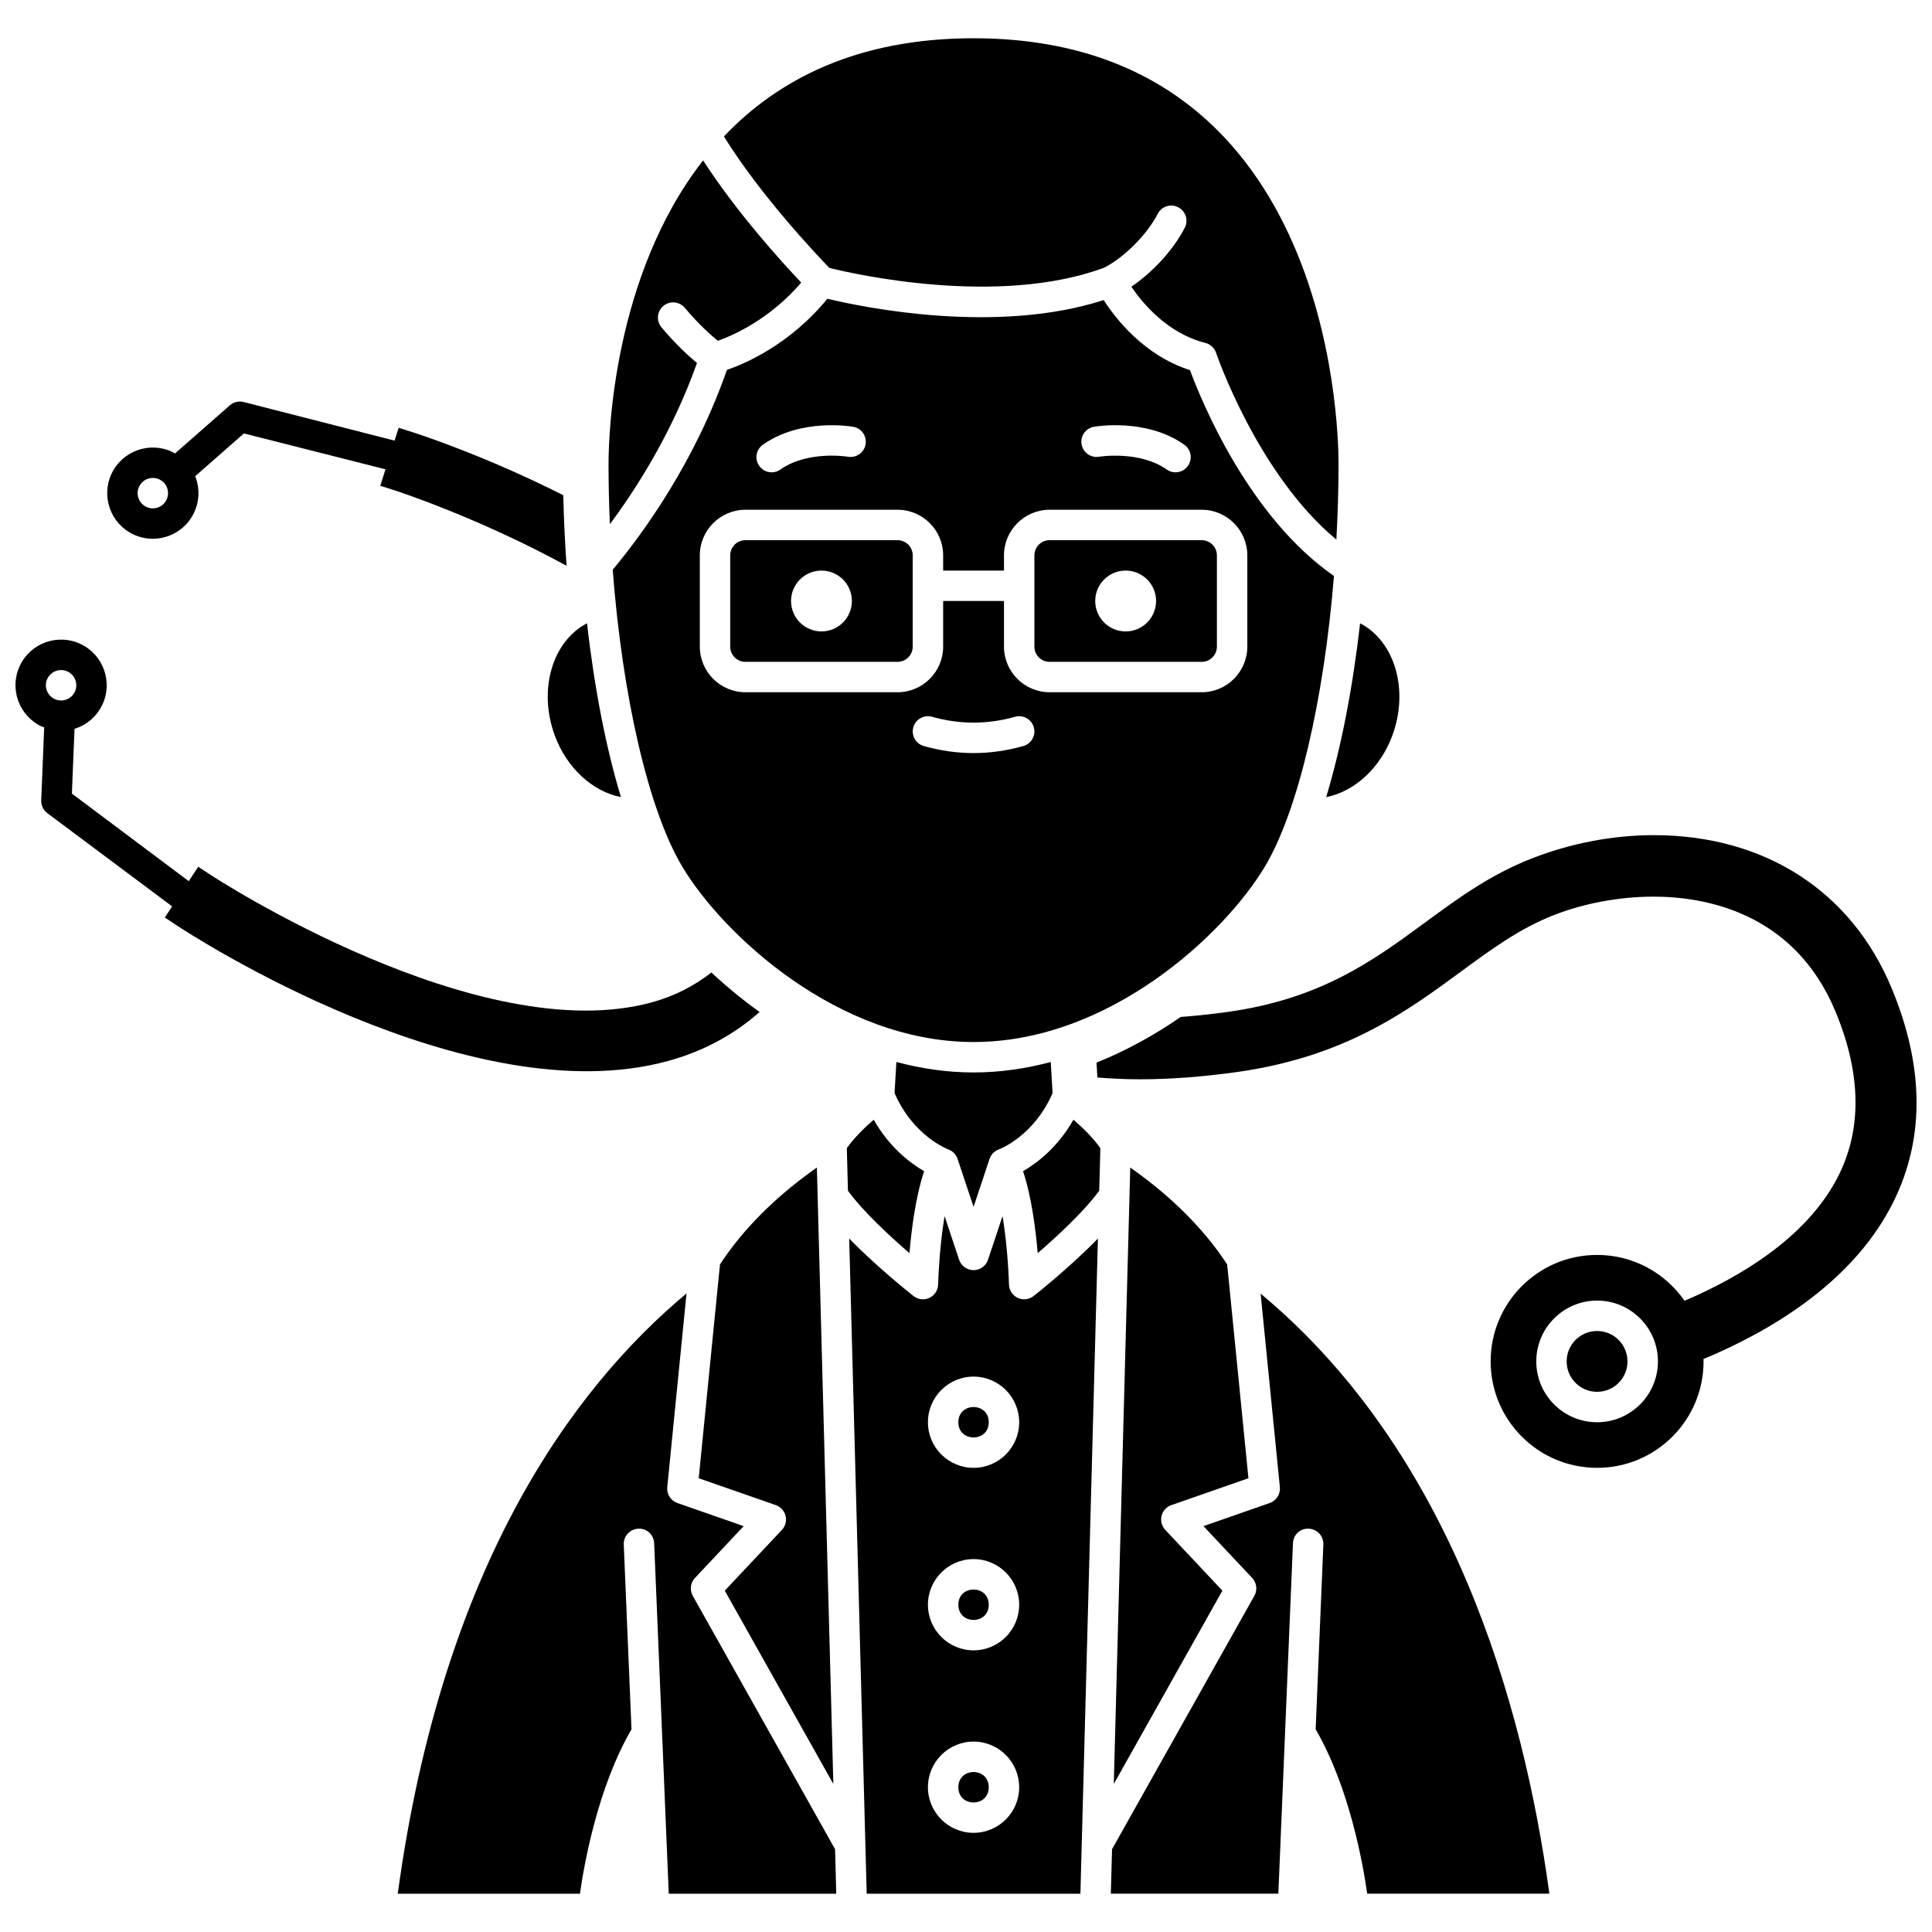 <?xml version="1.0" encoding="UTF-8"?>
<!-- Uploaded to: ICON Repo, www.svgrepo.com, Generator: ICON Repo Mixer Tools -->
<svg width="800px" height="800px" version="1.1" viewBox="144 144 512 512" xmlns="http://www.w3.org/2000/svg">
 <defs>
  <clipPath id="b">
   <path d="m148.09 313h197.91v115h-197.91z"/>
  </clipPath>
  <clipPath id="a">
   <path d="m434 365h217.9v168h-217.9z"/>
  </clipPath>
 </defs>
 <path d="m291.01 338.88c3.215 8.746 10.125 14.918 17.543 16.359-3.941-13.027-7.035-28.844-8.984-46.062-9.133 4.715-13.02 17.574-8.559 29.703z"/>
 <path d="m327.59 566.91c-0.863-1.535-0.629-3.449 0.582-4.734l12.91-13.73-17.566-6.129c-1.758-0.613-2.867-2.352-2.684-4.203l5.102-51.344c-30.184 25.188-64.711 72.305-76.523 159.08h48.281c1.156-8.152 4.773-28.266 13.66-43.559l-2.047-48.973c-0.094-2.227 1.637-4.102 3.859-4.195 2.25-0.145 4.098 1.637 4.195 3.859l3.867 92.867h44.391l-0.312-11.789z"/>
 <path d="m328.71 240.2c-2.168-1.785-5.523-4.836-9.402-9.434-1.434-1.699-1.223-4.242 0.48-5.68 1.695-1.434 4.238-1.223 5.68 0.48 3.812 4.516 7.012 7.332 8.777 8.75 3.898-1.387 13.691-5.613 22.086-15.43-5.141-5.422-17.078-18.551-26-32.379-23.984 30.715-25.062 73.25-25.062 80.492 0 5.316 0.125 10.633 0.355 15.91 7.477-10.047 16.699-24.762 23.086-42.711z"/>
 <path d="m479.16 373.74c8.891-14.82 15.699-44.348 18.352-77.102-22.586-15.672-35.105-46.297-38.152-54.551-12.098-3.859-19.652-13.551-22.875-18.562-28.395 9.164-63.398 2-73.223-0.348-9.961 12.145-21.801 17.195-26.617 18.848-8.461 24.254-21.926 42.926-30.27 52.977 2.555 33.402 9.438 63.672 18.48 78.738 10.766 17.945 41.23 46.406 77.148 46.406 35.922 0 66.387-28.461 77.156-46.406zm-45.262-116.64c0.559-0.102 13.883-2.344 23.941 4.742 1.816 1.281 2.258 3.797 0.973 5.617-0.785 1.113-2.031 1.707-3.297 1.707-0.801 0-1.613-0.238-2.316-0.738-7.227-5.094-17.789-3.41-17.898-3.394-2.188 0.383-4.285-1.082-4.668-3.273-0.387-2.184 1.074-4.273 3.266-4.66zm-87.723 4.746c10.055-7.09 23.375-4.844 23.941-4.742 2.191 0.387 3.656 2.477 3.273 4.668-0.387 2.188-2.449 3.633-4.66 3.273-0.113-0.023-10.633-1.742-17.91 3.391-0.707 0.5-1.516 0.738-2.316 0.738-1.266 0-2.516-0.594-3.297-1.707-1.285-1.824-0.848-4.34 0.969-5.621zm69.02 79.859c-4.363 1.238-8.801 1.867-13.191 1.867-4.383 0-8.82-0.629-13.188-1.867-2.141-0.605-3.387-2.832-2.777-4.973 0.609-2.144 2.848-3.387 4.973-2.777 7.309 2.062 14.684 2.062 21.984 0 2.137-0.609 4.367 0.637 4.973 2.777 0.613 2.141-0.633 4.367-2.773 4.973zm6.961-14.254c-6.668 0-12.09-5.426-12.09-12.09v-12.09h-16.121v12.09c0 6.668-5.426 12.09-12.09 12.09h-40.305c-6.668 0-12.09-5.426-12.09-12.09v-24.184c0-6.668 5.426-12.09 12.09-12.09h40.305c6.668 0 12.09 5.426 12.09 12.09v4.031h16.121v-4.031c0-6.668 5.426-12.09 12.09-12.09h40.305c6.668 0 12.09 5.426 12.09 12.09v24.184c0 6.668-5.426 12.09-12.09 12.09z"/>
 <path d="m462.46 287.15h-40.305c-2.223 0-4.031 1.809-4.031 4.031v24.184c0 2.223 1.809 4.031 4.031 4.031h40.305c2.223 0 4.031-1.809 4.031-4.031v-24.184c0-2.223-1.809-4.031-4.031-4.031zm-20.152 24.184c-4.453 0-8.062-3.606-8.062-8.062 0-4.453 3.606-8.062 8.062-8.062 4.453 0 8.062 3.606 8.062 8.062 0 4.453-3.609 8.062-8.062 8.062z"/>
 <path d="m381.85 287.15h-40.305c-2.223 0-4.031 1.809-4.031 4.031v24.184c0 2.223 1.809 4.031 4.031 4.031h40.305c2.223 0 4.031-1.809 4.031-4.031v-24.184c-0.004-2.223-1.809-4.031-4.031-4.031zm-20.152 24.184c-4.453 0-8.062-3.606-8.062-8.062 0-4.453 3.606-8.062 8.062-8.062 4.453 0 8.062 3.606 8.062 8.062-0.004 4.453-3.609 8.062-8.062 8.062z"/>
 <path d="m381.55 425.44-0.484 8.23c4.965 11.457 14.133 14.895 14.227 14.93 1.172 0.414 2.082 1.348 2.477 2.523l4.234 12.711 4.234-12.711c0.395-1.176 1.305-2.109 2.477-2.523 0.363-0.133 9.336-3.629 14.23-14.93l-0.484-8.23c-6.562 1.746-13.406 2.773-20.457 2.773-7.047 0-13.887-1.027-20.453-2.773z"/>
 <path d="m385.02 476.1c0.516-6.231 1.617-14.867 3.879-21.723-3.621-2.106-9.16-6.25-13.352-13.633-2.266 1.938-5.09 4.644-7.133 7.535l0.301 11.277c4.055 5.555 11.168 12.121 16.305 16.543z"/>
 <path d="m336.07 565.54 28.773 51.23-4.363-163.37c-13.375 9.395-21.242 18.852-25.68 25.699l-0.059 0.602 0.102 0.141c-0.039 0.027-0.086 0.059-0.125 0.094l-5.551 55.816 20.434 7.125c1.285 0.453 2.262 1.52 2.586 2.848 0.328 1.324-0.043 2.723-0.98 3.719z"/>
 <path d="m436.62 214.94c5.398-2.785 11.34-8.758 14.195-14.281 1.016-1.977 3.453-2.762 5.43-1.73 1.98 1.02 2.754 3.449 1.73 5.43-3.035 5.875-8.441 11.742-14.16 15.621 3.043 4.473 9.656 12.402 19.617 14.891 1.336 0.336 2.41 1.328 2.844 2.633 0.117 0.355 11.008 32.191 31.875 49.492 0.363-6.617 0.574-13.309 0.574-20.008 0-11.551-2.711-112.85-96.727-112.85-30.859 0-51.84 10.941-66.156 26.016 9.676 15.613 24.508 31.289 27.945 34.848 6.688 1.66 44.863 10.305 72.832-0.059z"/>
 <path d="m469.21 479.1c-4.434-6.844-12.305-16.305-25.68-25.699l-4.363 163.37 28.777-51.234-15.133-16.098c-0.934-0.996-1.301-2.394-0.98-3.719 0.328-1.324 1.297-2.398 2.586-2.848l20.434-7.125-5.551-55.809c-0.043-0.031-0.086-0.07-0.125-0.102l0.105-0.141z"/>
 <path d="m478.08 486.83 5.098 51.277c0.184 1.855-0.922 3.59-2.684 4.203l-17.566 6.129 12.91 13.73c1.203 1.281 1.438 3.199 0.582 4.734l-37.715 67.148-0.32 11.797h44.391l3.871-92.867c0.094-2.227 1.875-4.004 4.195-3.859 2.227 0.094 3.949 1.973 3.859 4.195l-2.039 48.969c8.887 15.297 12.504 35.406 13.66 43.562h48.281c-6.969-50.953-26.094-117.07-76.523-159.02z"/>
 <path d="m513 338.88c4.457-12.133 0.578-24.988-8.566-29.699-1.945 17.219-5.047 33.039-8.984 46.066 7.422-1.445 14.336-7.621 17.551-16.367z"/>
 <path d="m428.47 440.74c-4.188 7.387-9.734 11.535-13.352 13.633 2.266 6.856 3.359 15.492 3.879 21.723 5.129-4.422 12.246-10.988 16.309-16.539l0.301-11.281c-2.051-2.902-4.875-5.602-7.137-7.535z"/>
 <path d="m406.03 520.91c0 5.371-8.059 5.371-8.059 0 0-5.375 8.059-5.375 8.059 0"/>
 <path d="m406.03 569.27c0 5.375-8.059 5.375-8.059 0s8.059-5.375 8.059 0"/>
 <path d="m406.03 617.64c0 5.375-8.059 5.375-8.059 0s8.059-5.375 8.059 0"/>
 <path d="m415.42 488.33c-0.59 0-1.176-0.129-1.727-0.391-1.379-0.652-2.273-2.031-2.305-3.559-0.004-0.137-0.219-9.141-1.703-18.105l-3.856 11.57c-0.551 1.648-2.09 2.758-3.828 2.758s-3.277-1.109-3.824-2.758l-3.856-11.566c-1.488 8.961-1.699 17.965-1.703 18.102-0.031 1.527-0.922 2.906-2.305 3.559-0.547 0.262-1.141 0.391-1.727 0.391-0.887 0-1.766-0.289-2.488-0.859-0.516-0.402-9.441-7.445-17.055-15.242l4.641 173.62h56.637l4.641-173.62c-7.609 7.797-16.535 14.836-17.051 15.242-0.727 0.566-1.605 0.859-2.492 0.859zm-13.418 141.39c-6.668 0-12.09-5.426-12.09-12.09 0-6.668 5.426-12.09 12.09-12.09 6.668 0 12.09 5.426 12.09 12.09 0.004 6.668-5.418 12.09-12.09 12.09zm0-48.363c-6.668 0-12.09-5.426-12.09-12.09 0-6.668 5.426-12.09 12.09-12.09 6.668 0 12.09 5.426 12.09 12.09 0.004 6.664-5.418 12.09-12.09 12.09zm0-48.363c-6.668 0-12.09-5.426-12.09-12.09 0-6.668 5.426-12.09 12.09-12.09 6.668 0 12.09 5.426 12.09 12.09 0.004 6.664-5.418 12.09-12.09 12.09z"/>
 <g clip-path="url(#b)">
  <path d="m321.23 425.12c9.254-2.57 17.27-6.926 24.07-12.926-4.594-3.301-8.883-6.828-12.766-10.469-4.566 3.547-9.738 6.227-15.605 7.856-45.906 12.754-116.31-33.191-117.02-33.656l-3.367-2.223-2.519 3.816-30.973-23.207 0.703-17.195c0.152-0.047 0.309-0.07 0.465-0.121 3.047-1.074 5.488-3.277 6.883-6.191 2.871-6.016 0.312-13.246-5.699-16.121s-13.246-0.32-16.121 5.699c-2.875 6.016-0.32 13.246 5.699 16.121 0.234 0.113 0.488 0.156 0.727 0.254l-0.785 19.34c-0.055 1.324 0.547 2.594 1.609 3.391l33.09 24.715-1.945 2.949 3.367 2.223c3.113 2.07 77.289 50.426 130.18 35.746zm-159.7-95.719c-1.016 0.355-2.109 0.301-3.078-0.164-2.008-0.961-2.859-3.371-1.902-5.371 0.688-1.445 2.141-2.293 3.644-2.293 0.582 0 1.172 0.125 1.73 0.395 2.008 0.961 2.859 3.371 1.902 5.371-0.469 0.973-1.281 1.703-2.297 2.062z"/>
 </g>
 <path d="m575.3 504.79c0 4.449-3.606 8.059-8.059 8.059s-8.062-3.609-8.062-8.059c0-4.453 3.609-8.062 8.062-8.062s8.059 3.609 8.059 8.062"/>
 <path d="m179.29 285.6c1.676 0.801 3.445 1.18 5.195 1.18 4.519 0 8.859-2.539 10.93-6.883 1.391-2.914 1.562-6.195 0.488-9.238-0.051-0.152-0.145-0.285-0.203-0.434l12.938-11.359 37.523 9.508-1.383 4.359 3.84 1.223c0.418 0.133 22.102 7.172 45.531 19.984-0.434-6.156-0.734-12.406-0.871-18.703-20.793-10.496-38.199-16.141-39.785-16.645l-3.844-1.223-1.082 3.402-40.008-10.234c-1.281-0.32-2.648 0-3.648 0.879l-14.543 12.766c-0.227-0.125-0.422-0.285-0.656-0.398-6.016-2.875-13.246-0.32-16.121 5.699-2.871 6.012-0.316 13.242 5.699 16.117zm1.574-12.648c0.688-1.445 2.137-2.293 3.644-2.293 0.586 0 1.176 0.129 1.734 0.395 2.004 0.957 2.852 3.367 1.898 5.371-0.957 2.008-3.371 2.863-5.371 1.902-2.012-0.957-2.863-3.367-1.906-5.375z"/>
 <g clip-path="url(#a)">
  <path d="m645.32 405.91c-10.703-25.793-33.699-40.586-63.074-40.586-10.781 0-21.945 2.129-32.281 6.16-11.008 4.293-19.449 10.488-28.418 17.07-13.52 9.926-27.5 20.191-52.211 23.613-4.344 0.605-8.473 1.043-12.445 1.336-6.832 4.719-14.324 8.902-22.305 12.098l0.234 3.941c3.586 0.293 7.269 0.48 11.145 0.48 8.043 0 16.41-0.617 25.586-1.887 28.754-3.984 45.109-15.996 59.535-26.594 8.066-5.926 15.688-11.52 24.734-15.047 8.066-3.144 17.441-4.875 26.402-4.875 13.281 0 37.203 3.957 48.207 30.465 6.965 16.773 7.066 31.723 0.301 44.422-8.336 15.66-25.621 25.941-40.305 32.211-5.094-7.336-13.57-12.148-23.176-12.148-15.582 0-28.211 12.633-28.211 28.211 0 15.582 12.633 28.211 28.211 28.211 15.582 0 28.211-12.633 28.211-28.211 0-0.207-0.027-0.406-0.031-0.613 17.375-7.246 38.707-19.77 49.516-40.062 9.156-17.16 9.281-36.742 0.375-58.195zm-78.07 115c-8.891 0-16.121-7.231-16.121-16.121 0-8.891 7.231-16.121 16.121-16.121s16.121 7.231 16.121 16.121c0 8.891-7.231 16.121-16.121 16.121z"/>
 </g>
</svg>
